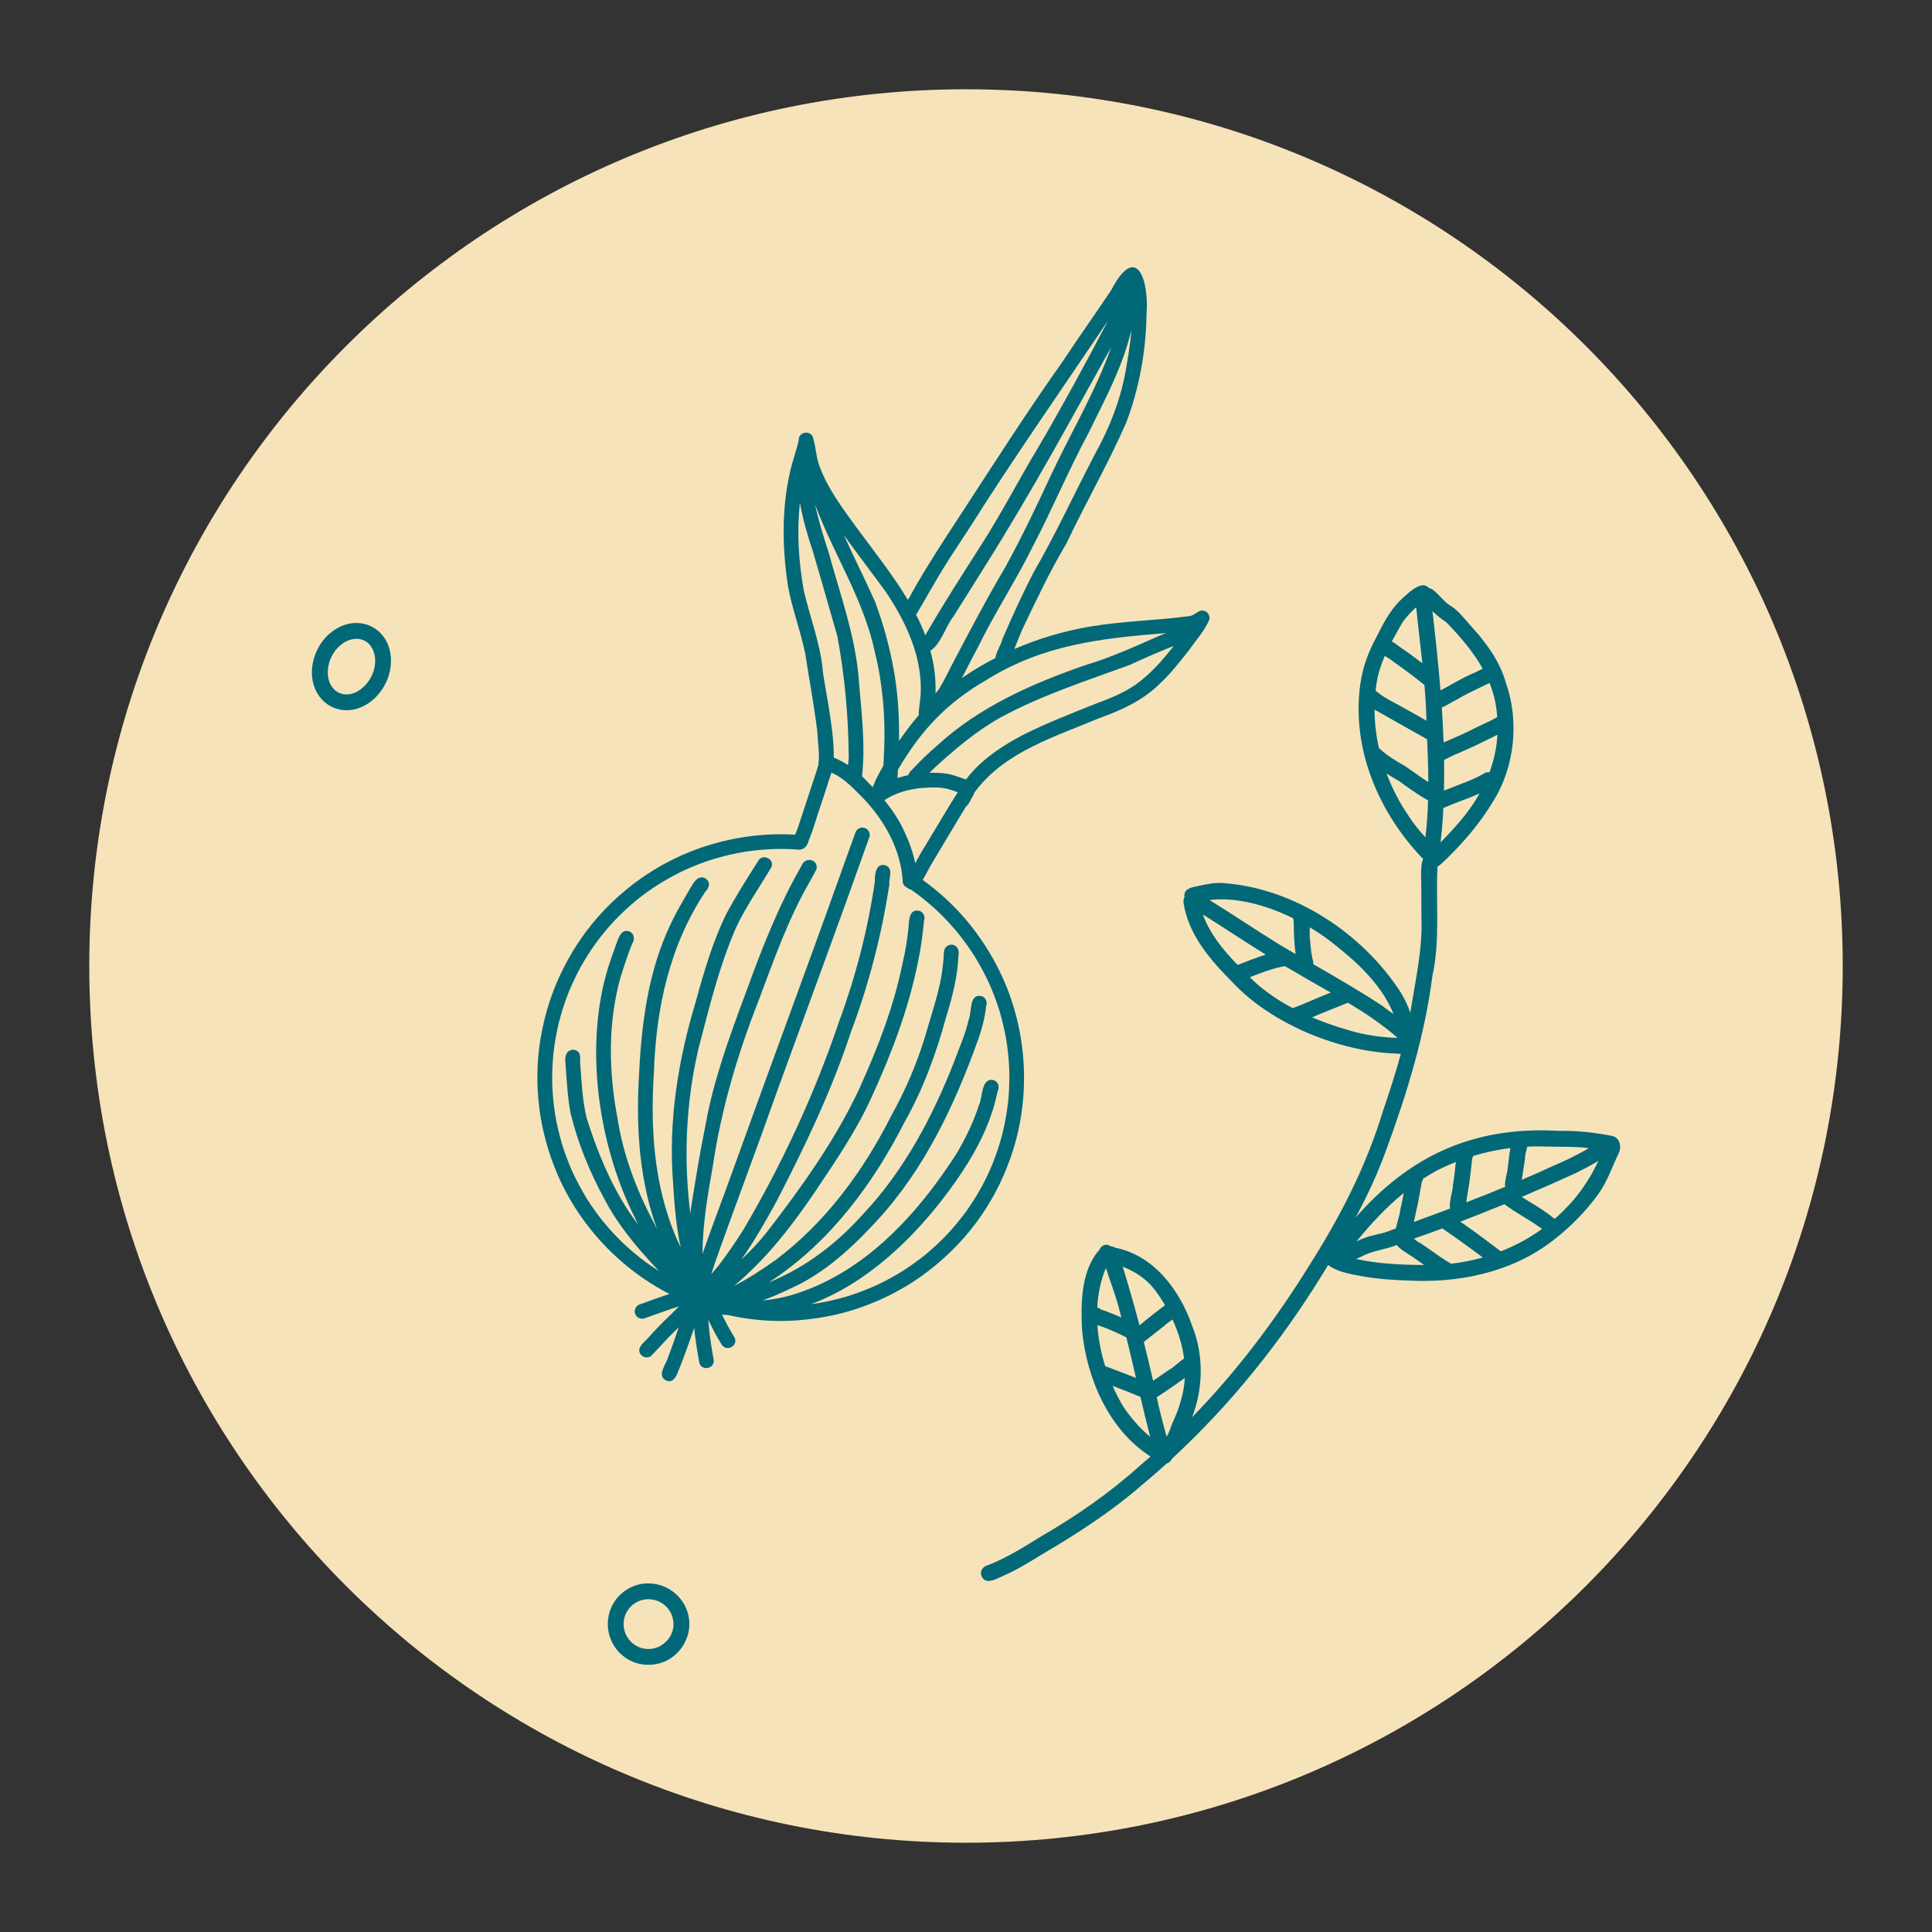 <?xml version="1.0" encoding="utf-8"?> <svg xmlns="http://www.w3.org/2000/svg" xmlns:xlink="http://www.w3.org/1999/xlink" version="1.1" x="0px" y="0px" width="2000px" height="2000px" viewBox="0 0 2000 2000" style="enable-background:new 0 0 2000 2000;" xml:space="preserve"><rect x="0" y="0" width="2000" height="2000" fill="#333333" stroke="none"/> <style type="text/css"> .st0{fill:#F6E3B9;} .st1{fill:#FFFFFF;} .st2{fill:#016878;} </style> <g id="Vector_layer_3_"> <path class="st0" d="M92.42,1000c0-501.24,406.34-907.58,907.58-907.58s907.58,406.34,907.58,907.58s-406.34,907.58-907.58,907.58 S92.42,1501.24,92.42,1000z"></path> </g> <g id="Vector_layer_2_"> <path class="st1" d="M785.52,890.22c-0.16,0.24-0.33,0.48-0.48,0.71C785.15,890.68,785.33,890.46,785.52,890.22z"></path> <path class="st2" d="M697.03,1684.52c0.11-1.17,0.18-2.32,0.18-3.47c-0.04-1.04-0.09-2.05-0.22-3.07 c-0.18-1.22-0.42-2.41-0.73-3.62c-0.31-1.04-0.68-2.07-1.06-3.07c-0.51-1.12-1.08-2.19-1.68-3.25c-0.57-0.88-1.17-1.74-1.79-2.6 c-0.68-0.8-1.37-1.59-2.1-2.34c-0.86-0.8-1.74-1.57-2.67-2.3c-0.99-0.71-1.99-1.41-3.04-1.99c-0.88-0.48-1.76-0.9-2.67-1.3 c-1.04-0.42-2.08-0.77-3.15-1.1c-1.21-0.31-2.41-0.55-3.64-0.73c-1.17-0.11-2.38-0.18-3.57-0.2c-1.06,0.04-2.12,0.11-3.18,0.22 c-1.08,0.16-2.16,0.38-3.22,0.66c-1.21,0.37-2.4,0.77-3.56,1.26c-1.01,0.46-1.97,0.95-2.93,1.5c-0.99,0.62-1.94,1.28-2.85,1.99 c-0.95,0.79-1.83,1.61-2.71,2.49c-0.82,0.88-1.54,1.88-1.61,2.01c-0.73,0.99-1.43,2.01-2.07,3.07c-0.46,0.8-0.86,1.65-1.24,2.5 c-0.44,1.13-0.8,2.25-1.15,3.4c-0.22,1.04-0.44,2.07-0.6,3.13c-0.11,1.19-0.2,2.38-0.24,3.22v0.11c0,0.22,0,0.46,0,0.68l0.02,0.04 c0.02,1.02,0.11,2.05,0.24,3.05c0.16,1.04,0.37,2.05,0.6,3.07c0.02,0.05,0.04,0.11,0.05,0.16c0.29,1.08,0.68,2.12,1.08,3.16 c0.49,1.12,1.04,2.19,1.63,3.25c0.64,1.02,1.32,2.01,2.05,2.96c0.71,0.84,1.44,1.65,2.21,2.43c0.75,0.69,1.54,1.37,2.34,2.01 c0.95,0.68,1.9,1.32,2.89,1.9c1.08,0.57,2.16,1.1,3.27,1.57c0.88,0.31,1.74,0.58,2.61,0.86c1.12,0.27,2.25,0.49,3.38,0.69 c1.19,0.13,2.34,0.2,3.53,0.22c1.06-0.04,2.12-0.11,3.2-0.22c1.23-0.22,2.45-0.48,3.68-0.79c1.1-0.35,2.18-0.75,3.25-1.19 c0.84-0.42,1.66-0.84,2.47-1.28c1.1-0.68,2.16-1.39,3.2-2.16c0.91-0.79,1.79-1.57,2.63-2.41c0.79-0.86,1.55-1.75,2.29-2.67 c0.64-0.9,1.24-1.83,1.83-2.78c0.49-0.95,0.95-1.9,1.39-2.89c0.37-0.97,0.71-1.96,1.01-2.96 C696.65,1686.7,696.87,1685.6,697.03,1684.52z M708.51,1661.27c3.88,6.98,5.63,15.29,4.99,23.26 c-1.32,16.49-13.04,31.7-28.89,36.77c-4.41,1.41-8.92,2.1-13.4,2.1c-7,0-13.95-1.72-20.28-5.19c-5.03-2.74-9.49-6.58-12.96-11.13 c-3.42-4.46-5.76-9.42-7.17-14.22c-0.07-0.26-0.15-0.49-0.2-0.75l-0.02-0.06c-0.93-3.66-1.35-7.31-1.39-11.08 c0.06-5.89,1.24-11.61,3.62-17c0.79-1.77,1.74-3.49,2.78-5.12c1.39-2.18,2.94-4.41,4.75-6.27c0.2-0.22,0.4-0.42,0.62-0.62 c0.16-0.15,0.31-0.29,0.48-0.44c-0.02-0.02-0.04-0.04-0.04-0.04c4.48-4.42,9.78-7.81,15.72-9.96c11.26-4.11,24.02-2.83,34.5,2.85 C698.75,1648.43,704.55,1654.05,708.51,1661.27z"></path> <path class="st2" d="M877.82,792.01c0.51-4,1.1-7.77,0.73-10.24c-0.33-41.8-4.21-82.31-11.72-123.21 c-8.56-29.47-16.86-59.06-25.54-88.51c-5.59-16.24-10.18-32.78-13.26-49.59c-3.24,30.15-1.33,60.98,4.02,90.65 c6.13,27.04,16.53,53.19,19.49,80.91c0.27,10.42,12.34,62.07,11.54,92.24C868.28,786.34,873.18,788.96,877.82,792.01z M915.34,774.57c1.17-33.31-1.57-66.72-9.6-99.13c-11.37-54.34-42.58-101.29-61.87-152.83c3.51,16.66,8.67,33.06,13.88,49.15 c12.29,44.74,28.5,88.64,31.56,135.32c2.61,32.89,6.71,63.9,3.05,96.48c2.5,2.34,4.9,4.81,7.19,7.37c1.32,1.3,2.61,2.63,3.89,3.97 c1.08-2.83,2.49-5.65,3.31-8.01c2.49-4.9,5.06-9.71,7.77-14.44C914.81,786.49,915.08,780.53,915.34,774.57z M953.08,718.97 c1.97-38.58-14.86-74.41-35.65-105.64c-13.75-18.94-28.07-37.46-41.72-56.46c-0.71-0.99-1.43-1.96-2.14-2.94 c10.55,23.29,22.12,46.18,32.51,69.48c13.2,36.06,22.1,74.32,24.01,112.72c0.57,10.28,0.69,20.57,0.53,30.84 c6.42-9.21,13.26-18.12,20.53-26.75c-0.16-0.82-0.22-1.74-0.13-2.72C951.89,731.34,952.34,725.15,953.08,718.97z M991.47,820.09 c-2.54-0.86-5.08-1.7-7.62-2.6c-9.82-3.24-20.37-2.34-30.53-1.74c-13.05,1.46-26.15,4.94-37.15,12.21 c-0.2,0.16-0.38,0.31-0.59,0.48c8.03,9.78,15.12,20.35,20.35,31.81c4.9,10.39,9.22,21.79,11.5,33.31 c3.22-5.92,6.51-11.83,10.02-17.39C968.93,857.37,979.77,838.47,991.47,820.09z M1043.71,1139.58c0.95-10.06,1.33-20.15,1.15-30.24 c-0.37-11.15-1.44-22.23-3.24-33.28c-1.7-9.8-3.97-19.45-6.49-28.05c-0.2-0.62-0.38-1.24-0.58-1.86 c-3.04-9.76-6.64-19.27-10.81-28.56c-4.19-9.03-8.85-17.84-14.04-26.36c-5.49-8.74-11.45-17.15-17.88-25.16 c-6.29-7.64-13-14.92-20.11-21.76c-7.64-7.24-15.69-14.01-23.4-19.64c-1.76-1.3-3.53-2.56-5.32-3.78 c-1.24-0.24-2.45-0.82-3.46-1.77c-0.02,0-0.02-0.02-0.04-0.02c-2.5-0.91-4.53-3.09-4.95-5.87c-1.55-31.98-17.33-61.2-38.65-84.49 c-10.77-10.75-20.92-22.78-35.2-28.92c-0.88,2.65-1.72,5.34-2.54,7.68c-4.72,15.29-10.09,30.35-14.9,45.62 c-1.63,5.83-3.95,11.43-6.11,17.08c-0.86,4.06-3.53,8.08-7.22,8.94c-0.9,0.35-1.86,0.49-2.87,0.42 c-8.45-0.69-16.91-0.84-25.38-0.66c-10.48,0.37-20.9,1.32-31.27,2.96c-10.49,1.75-20.83,4.17-31.01,7.2 c-10.28,3.18-20.29,6.98-30.1,11.45c-8.89,4.13-17.52,8.78-25.87,13.9c-8.25,5.19-16.27,10.79-23.13,16.31 c-0.69,0.58-1.39,1.17-2.05,1.68c-7.73,6.47-15.08,13.31-22.07,20.59c-6.86,7.39-13.29,15.1-19.29,23.22 c-5.69,7.97-10.9,16.16-15.72,24.68c-4.99,9.21-9.43,18.65-13.11,27.75c-0.09,0.26-0.18,0.51-0.27,0.77 c-3.77,9.87-6.91,19.89-9.51,30.13c-2.45,10.53-4.31,21.14-5.48,31.89c-0.99,10.6-1.37,21.17-1.1,31.81 c0.42,10.35,1.43,20.59,3.02,30.75c1.77,10.28,4.13,20.37,7.04,30.2c3.02,9.73,6.58,19.23,10.29,27.64 c4.64,10.13,9.84,19.93,15.69,29.44c5.23,8.19,10.86,16.05,16.33,22.85c6.67,8.19,13.84,15.87,21.41,23.18 c7.2,6.73,14.7,13.05,22.62,18.91c0.42,0.29,0.84,0.58,1.24,0.91c4.21,3.02,8.5,5.89,12.83,8.63c-1.39-1.5-2.8-2.98-4.19-4.46 c-19.67-21.08-38.93-44.25-52.13-69.81c-15.25-27.83-27.44-57.65-35.05-88.44c-3.11-16.22-4.02-32.71-5.19-49.15 c-0.31-4.06-0.99-8.34,0.44-12.27c1.43-3.88,6-5.89,9.84-4.42c7.15,2.72,3.77,10.68,4.95,16.42c1.35,18.28,2.19,35.73,6.34,53.3 c10.38,33.35,23.9,66.48,42.71,95.55c3.4,5.3,6.97,10.31,10.66,15.16c-1.28-2.61-2.54-5.28-3.8-7.99 c-37.83-75.75-52.42-178.39-26.62-259.92c2.71-8.17,5.56-16.31,8.54-24.39c1.99-5.65,5.23-13.88,12.74-11.13 c5.39,2.08,6,8.5,2.96,12.85c-4.44,10.81-7.92,21.98-11.57,33.08c-13.71,47.83-12.83,98.69-3.6,147.27 c5.89,38.32,19.78,74.62,37.85,108.77c1.08,2.08,2.14,4.19,3.22,6.29c-17.66-47.88-21.68-101.38-19.14-152.03 c2.4-56.04,8.76-113.29,33.42-164.39c5.72-12.41,12.91-24.04,19.64-35.95c3.29-5.54,7.95-14.77,15.72-10.95 c6.25,3.89,4.3,10.07,0,14.33c-37.01,55.78-50.85,120.96-53,187.06c-3.29,50.28-0.77,101.6,15.18,149.67 c3.35,10.38,7.53,20.93,12.58,30.97c-4.83-21.81-6.53-44.17-7.88-66.5c-5.12-63.68,5.16-127.38,23.62-188.25 c8.25-30.28,17.17-60.61,30.77-88.97c10.4-19.62,22.49-38.61,34.41-57.28c4.92-6.4,16.25-0.6,12.98,7.51 c-12.25,20.61-26.13,40.44-36.46,62.2c-17.86,40.94-27.75,82.75-39,125.43c-13.04,55.8-15.71,114.42-8.41,171.39 c0.2-2.01,0.42-4.02,0.62-6.02c4.7-29.56,9.21-57.68,15.16-86.7c8.48-47.19,25.16-92.08,41.78-136.89 c16.29-44.81,33.64-89.48,57.48-130.86c3.2-9.53,17.37-7.17,15.58,3.25c-1.83,4.04-4.3,7.86-6.31,11.9 c-22.73,39-37.81,81.97-53.61,124.13c-21.96,55.95-38.69,112.33-47.5,171.59c-5.43,30.75-10.48,59.92-10.71,90.94 c9.47-27.35,19.93-54.36,29.71-81.6c37.24-103.83,75.86-207.17,112.97-311.06c5.25-14.61,10.51-29.2,15.74-43.79 c1.28-3.55,5.25-5.56,8.87-4.7c4,0.93,6.67,5.12,5.67,9.14c-30.83,87.16-63.04,173.82-94.65,260.69 c-20.72,58.78-42.8,117.09-63.75,175.78c-1.7,5.3-3.57,10.86-5.45,16.44c2.63-2.96,5.19-6,7.72-9.05 c9.25-11.99,17.7-24.65,25.85-37.41c40.11-68.29,73.65-140.55,98.91-215.47c17.17-46.48,29.75-95.44,36.84-144.29 c-0.22-7.29,0.95-20,11.32-16.86c8.37,3.55,2.93,13.13,3.75,19.86c-8.04,51.85-20.97,102.66-39.51,151.72 c-20.11,61.29-47.81,119.26-77.38,176.31c-11.21,20.42-22.82,41.01-36.35,60.12c9.34-8.74,18.17-17.97,26.13-28.03 c35.74-46.18,70.74-95.09,95.57-147.93c19.05-41.94,35.82-84.93,45.09-130.2c2.89-12.09,4.86-24.32,6.18-36.66 c0.64-7.62,0.38-21.12,11.74-18.03c3.78,1.44,6.02,6,4.42,9.82c-1.39,14.08-3.15,28.34-6.16,42.27 c-9.49,47.92-26.71,93.74-46.97,138.06c-16.02,36.18-38.43,68.8-60.41,101.53c-23.9,35.23-50.26,69.13-83.15,96.37 c15.05-7.4,28.96-16.95,42.73-26.49c51.93-38.96,91.07-92.15,120.12-149.74c15.01-27.15,26.46-53.86,35.32-83.19 c5.65-19.86,12.45-39.49,16.27-59.82c1.37-8.47,2.5-16.97,2.76-25.56c0.04-5.21,4.33-9.32,9.53-8.17c5.01,1.24,6.6,6.29,5.56,10.93 c-0.79,21.68-6.25,42.8-12.63,63.43c-10.28,37.79-23.68,74.65-43,108.81c-32.64,64.21-77.1,124.26-137.77,164.35 c-0.68,0.48-1.55,1.08-2.6,1.77c37.13-15.05,69.06-39.33,95.92-69.09c43.46-45.64,73.46-102.19,96.08-160.46 c5.08-13.97,11.39-27.61,14.57-42.18c3.73-8.26-0.15-27.65,13.8-24.39c3.93,1.52,5.94,6.12,4.33,10.04 c-1.24,11.61-4.15,23.15-8.06,34.15c-24.08,67.58-55.33,134.04-104.22,187.32c-26.35,28.76-55.69,56.04-91.8,71.82 c-9,4.35-18.19,8.3-27.59,11.67c11.63-1.06,23.13-3.27,34.43-6.91c72.22-23.09,126.19-82.4,166.13-144.44 c9.82-16.44,18.14-33.62,23.64-50.99c4.04-8.14,2.1-29.18,15.54-25.67c4.61,1.75,6.03,7.17,3.86,11.37 c-1.68,6.86-3.13,13.8-5.43,20.5c-9.58,29.75-25.93,56.73-44.45,81.73c-36.2,49.38-85.26,96.56-143.36,118.19 c2.71-0.35,5.38-0.73,7.97-1.15c9.78-1.72,19.42-3.95,28.92-6.73c10.53-3.29,20.79-7.17,30.84-11.7 c8.89-4.17,17.52-8.85,25.93-13.97c8.34-5.3,16.38-11.01,24.12-17.15c7.88-6.55,15.36-13.42,22.47-20.81 c7.09-7.57,13.68-15.5,19.71-23.62c5.54-7.75,10.64-15.72,15.38-24.02c4.85-8.81,9.31-17.88,13.02-27.24 c0.35-0.91,0.64-1.83,1.08-2.71l0.07-0.26c3.46-9.14,6.4-18.43,8.85-27.9C1040.53,1161.81,1042.46,1150.77,1043.71,1139.58z M1075.39,462.12c24.99-42.8,48.69-86.32,71.64-130.2c-48.16,71.45-97.58,142.05-143.64,214.91 c-12.32,18.96-25.29,37.92-36.29,57.41c-5.98,9.93-11.5,20.17-17.5,30.06c-0.35,0.71-0.79,1.39-1.3,2.01 c3.58,6.95,6.8,14.02,9.56,21.26c0.13-0.16,0.24-0.31,0.35-0.48c18.06-31.56,37.88-62.05,57.37-92.73 C1037.03,531.14,1054.92,495.89,1075.39,462.12z M1089.14,489.38c20.28-42.89,45.31-84.98,61.12-129.89 c-41.85,75.15-82.9,150.88-128.77,223.65c-11.3,18.25-23.71,37.83-34.83,55.58c-6.45,7.39-13.53,29.62-23.57,34.78 c3.88,14.08,5.87,28.8,5.34,44.36c1.74-2.12,3.53-4.19,4.63-6.29c3.99-6.49,7.26-13.33,10.71-20.15 c18.3-34.94,36.62-69.79,56.61-103.81C1058.1,555.58,1073.84,522.36,1089.14,489.38z M1171.2,342.45c-0.26,0.69-0.49,1.41-0.75,2.1 c-9.09,37.02-27.43,70.43-44.01,104.45c-20.44,38.01-37.02,77.93-56.97,116.01c-17.55,35.8-39.64,69.11-57.1,104.95 c-5.72,10.55-11.01,21.36-16.64,31.96c11.1-7.66,22.71-14.61,34.74-20.79c0.57-6.31,6.29-14.39,7.28-19.67 c9.98-23.24,20.57-46.29,32.12-68.8c22.98-39.64,42.09-81.31,63.24-121.92c16.09-28.76,28.01-59.66,33.11-92.3 C1168.29,366.64,1170.14,354.57,1171.2,342.45z M1175.46,708.84c15.47-10.99,27.96-25.25,39.55-40.19 c-15.4,6.16-30.52,12.73-45.64,19.73c-45.14,16.56-91.11,31.28-133.62,54.32c-25.05,14.08-47.26,32.8-68.34,52.18 c-1.76,1.7-3.49,3.42-5.21,5.16c9.8-0.35,19.34,0.29,28.56,3.75c2.54,0.91,6.03,1.86,9.23,3.16c15.3-20.46,37.85-35.2,60.28-46.81 c24.26-12.07,49.49-21.85,74.62-31.89C1149,723.1,1163.01,717.36,1175.46,708.84z M1198.81,658.72c2.82-1.21,5.72-2.29,8.61-3.36 c-66.13,5.17-127.49,11.77-186.29,48.56c-41.91,24.17-68.31,53.15-91.55,92.79c-0.11,2.25-0.22,4.48-0.35,6.73 c-0.04,0.69-0.18,1.35-0.42,1.98c3.73-1.17,7.53-2.16,11.35-2.93c0.77-2.21,2.29-4.35,4.33-5.98c8.03-8.72,16.67-16.95,25.63-24.7 c43.52-40,98.15-64.14,153.44-83.26C1150.23,680.52,1173.7,669.8,1198.81,658.72z M1246.36,632.27c4.04,0.95,6.51,5.36,5.47,9.27 c-4.81,11.5-13.62,20.99-20.73,31.16c-9.8,12.54-19.62,25.1-31.36,35.93c-17.11,16.66-39.07,26.66-61.29,34.59 c-45.42,19.2-97.21,34.45-128.26,75.24c-0.49,0.57-0.95,1.23-1.39,1.92c-0.6,1.94-1.74,3.89-3,5.8c-1.63,3.44-3.35,6.88-5.81,8.76 c-3.2,5.23-6.38,10.59-9.56,15.74c-8.48,14.22-17.04,28.49-25.51,42.69c-3.38,5.78-6.33,11.81-9.67,17.59 c16.31,11.74,31.32,25.4,44.32,40.68c20.22,23.84,36.16,51.16,46.46,80.7c1.26,3.62,2.43,7.28,3.25,10.02 c9.1,29.91,12.38,61.29,10.11,92.44c-1.76,24.1-7.15,48.16-15.87,70.65c-0.02,0.07-0.04,0.11-0.07,0.15 c-0.09,0.26-0.18,0.51-0.18,0.51c-0.04,0.11-0.07,0.18-0.13,0.26c0,0.04,0,0.04,0,0.04c-0.09,0.33-0.22,0.66-0.37,0.91l-0.33,0.88 c-11.77,30.17-29.77,58.22-52.25,81.47c-11.3,11.74-23.59,22.27-36.82,31.74c-13,9.25-27.02,17.15-41.54,23.7 c-14.48,6.55-29.66,11.81-45.14,15.43c-15.43,3.62-31.08,5.78-46.92,6.62c-4,0.18-7.99,0.29-11.98,0.29 c-18.21,0-36.38-2.12-54.16-6.11c-2.07-0.13-4.11-0.27-6.18-0.44c3.93,7.99,8.1,15.85,12.78,23.4c3.14,5.98-1.79,11.19-6.89,11.19 c-2.4,0-4.83-1.15-6.47-3.93c-5.19-8.1-9.45-16.69-13.64-25.34c0.86,13.69,2.98,27.35,5.43,40.72c1.28,5.74-3.22,9.29-7.64,9.29 c-3.11,0-6.16-1.76-7.15-5.74c-2.08-11.92-4.11-23.84-5.25-35.84c-2.67,7.5-5.36,15.01-7.94,22.54c-2.69,7.3-5.32,14.61-8.39,21.78 c-1.79,4.81-4.35,10.86-9.53,10.86c-1.02,0-2.14-0.26-3.36-0.77c-9.8-5.19,0.2-16.67,1.94-23.49c4.06-10.44,7.73-21.01,11.34-31.61 c-3.64,3.53-7.26,7.06-10.81,10.68c-5.85,6.16-11.35,12.4-17.28,18.47c-1.35,1.39-3.22,2.05-5.08,2.05c-2.08,0-4.22-0.84-5.67-2.41 c-5.74-6.34,1.81-12.31,6.12-16.71c7.66-8.59,15.5-16.73,23.82-24.61c3.02-2.98,6.05-5.98,9.05-9.01 c-0.53,0.15-1.06,0.29-1.59,0.42c-11.39,3.62-22.54,7.88-33.82,11.83c-0.86,0.29-1.77,0.46-2.65,0.46c-3.05,0-6.02-1.74-7.19-4.83 c-1.46-3.77,0.46-8.47,4.37-9.85c9.49-3.31,18.85-6.95,28.41-10.07c0.79-0.24,1.68-0.51,2.67-0.84c-1.79-0.91-3.55-1.87-5.3-2.82 l-1.7-0.95c-9.2-5.05-17.99-10.71-26.44-16.93c-25.6-18.8-47.41-42.16-64.43-68.97c-16.64-26.26-28.1-55.62-34.15-86.08 c-6.11-30.97-6.31-63.44-0.38-94.45c3.04-15.8,7.39-31.41,13.37-46.37c5.83-14.63,12.93-28.67,21.32-42.02 c14.22-22.6,32.2-43,52.78-59.82c0.73-0.58,1.46-1.21,1.46-1.21c24.46-19.89,52.88-35.25,82.99-44.65 c28.58-8.89,58.56-12.83,88.47-11.34c0.68,0.04,1.37,0.07,2.05,0.11c1.04-2.45,2.19-4.83,2.82-6.91 c6.69-20.19,13.51-40.96,20.06-61.01c0.35-1.59,0.9-3.22,1.43-4.75c0.02-0.16,0.04-0.33,0.05-0.49c-0.26-1.24-0.15-2.49,0.24-3.62 c0.48-10.44-1.21-20.97-1.74-31.39c-3.35-26.47-8.26-52.78-12.32-79.17c-4.75-23.38-13.42-45.8-17.77-69.3 c-6.02-38.8-6.8-79.26,1.75-117.75c2.47-11.56,6.84-22.65,9.25-34.21c-0.33-7.95,11.46-10.7,14.54-3.16 c3.27,9.96,3.29,20.75,7.08,30.62c8.5,23,23.46,42.8,37.72,62.51c18.28,24.87,38.01,49.46,53.57,75.53 c1.54-2.21,2.98-4.39,3.73-6.4c15.58-27.68,32.82-54.25,50.28-80.76c35.18-53.99,69.68-107.96,106.9-160.42 c16.24-24.59,33.33-48.6,49.71-73.08c26.31-50.43,39.33-9.67,36.51,24.74c-0.49,38.16-7.44,76.75-21.03,112.48 c-18.59,42.53-41.89,82.9-61.76,124.84c-17.2,28.83-31.41,59.15-45.84,89.37c-2.85,6.67-5.61,13.38-8.21,20.17 c25.19-10.93,51.74-18.74,78.62-23.31c34.26-5.8,69.13-6.16,103.28-10.9C1237.26,636.87,1240.71,630.78,1246.36,632.27z"></path> <path class="st2" d="M1160.85,1363.87c-1.08-4.17-2.19-8.32-3.33-12.47c-3.47-13.11-8.68-25.85-12.67-38.83 c-5.39,12.78-8.23,26.68-8.98,40.92c1.35,0.35,2.63,1.04,3.66,1.99C1146.86,1358.02,1153.9,1360.79,1160.85,1363.87z M1175.97,1426.41c-3.24-13.99-6.49-27.97-9.93-41.92c-0.16-0.09-0.31-0.16-0.48-0.26c-9.11-4.59-18.56-8.89-28.23-12.07 c-0.44-0.09-0.88-0.2-1.3-0.33c0.95,14.33,3.78,28.71,8.08,42.44c0.31,0.09,0.6,0.18,0.91,0.31 C1155.31,1418.57,1165.71,1422.28,1175.97,1426.41z M1190.67,1487.43c-3.57-13.77-6.89-27.61-10.15-41.45 c-0.44-0.09-0.88-0.24-1.3-0.44c-9.05-3.95-18.25-7.42-27.46-10.88c3.57,8.17,7.64,15.93,12.1,23.07 C1171.55,1468.58,1180.41,1478.98,1190.67,1487.43z M1205.99,1351.12c-3.25-5.54-6.82-10.88-10.59-15.94 c-8.36-11.08-20.29-18.89-33.2-23.9c6.25,20.08,12.05,40.33,17.41,60.72c3.67-2.96,7.22-6.07,11.01-8.9 C1195.74,1358.78,1200.89,1355.18,1205.99,1351.12z M1225.76,1406.49c-1.77-13.93-6.02-27.64-11.99-40.55 c-3.15,2.29-6.45,4.42-8.48,6.51c-7.08,5.56-14.08,11.21-21.23,16.75c3.36,13.35,6.56,26.73,9.62,40.15 c5.63-3.68,11.08-7.72,16.66-11.41C1215.06,1415.61,1220.38,1409.56,1225.76,1406.49z M1222.36,1450.11 c2.38-7.81,3.73-15.72,4.15-23.66c-2.08,1.55-4.13,3.04-5.81,4.17c-7.73,5.23-15.27,10.82-23.22,15.76 c0.57,2.56,1.12,5.12,1.66,7.68c2.5,11.1,5.58,22.09,8.47,33.13c2.76-3.93,4.02-8.89,5.81-13.38 C1217,1466.09,1220.13,1458.32,1222.36,1450.11z M1281.43,998.83c9.49-3.71,19.11-7.57,28.87-10.59 c-21.94-13.57-43.42-28.01-65.16-41.65c7.35,20.11,21.04,36.8,35.95,52.22C1281.19,998.82,1281.3,998.82,1281.43,998.83z M1341.2,987.61c-1.57-11.43-1.83-22.53-1.97-34.01c-0.35-0.97-0.49-1.97-0.42-2.94c-27.61-13.58-59.02-22.32-86.72-18.96 c24.46,15.18,48.38,31.27,72.88,46.44C1330.36,981.32,1335.77,984.46,1341.2,987.61z M1377.57,1027.52 c-12.85-7.39-25.78-14.63-38.4-22.21c-3.07-1.72-6.12-3.46-9.18-5.23c-0.15,0.07-0.31,0.11-0.48,0.16 c-12.65,2.32-23.95,6.78-35.65,11.37c1.75,1.74,3.51,3.46,5.25,5.16c11.81,10.57,25.03,19.4,39.04,26.84 c0.69-0.38,1.48-0.68,2.32-0.82C1353.27,1038,1364.99,1032.27,1377.57,1027.52z M1446.86,1074.45 c-15.82-13.9-33.35-25.58-51.43-36.46c-0.79,0.48-1.65,0.8-2.56,0.99c-10.92,4.68-22.45,8.74-33.24,13.62 c-0.48,0.16-0.95,0.35-1.43,0.55c12.2,5.17,24.76,9.51,37.34,13.16C1411.94,1071.38,1429.79,1073.92,1446.86,1074.45z M1430.08,1040.65c4.06,3.13,8.32,6.12,12.56,9.2c-11.23-28.23-34.92-51.29-58.47-69.95c-8.19-6.87-17.79-13.71-28.28-19.95 c-0.06,4.74-0.4,9.45,0.26,12.56c0.44,6.55,1.15,13.09,2.4,19.56c0.69,1.99,1.04,4.1,0.99,6.09 C1383.33,1011.85,1407.1,1025.6,1430.08,1040.65z M1449.44,1252.74c1.52-5.87,2.63-11.81,3.67-17.77 c-18.03,14.74-34.17,32.03-48.73,50.06c2.78-1.32,5.56-2.6,8.47-3.62c8.78-3.29,18.23-4.02,26.82-7.77 c1.81-0.66,3.62-1.3,5.41-1.96C1446.26,1265.01,1449.33,1257.49,1449.44,1252.74z M1474.29,1309.51 c-5.58-3.93-11.12-7.9-16.88-11.54c-3.42-2.25-8.56-5.39-11.56-9.1c-10.79,4.3-22.51,5.52-33.19,10.28 c-2.93,1.55-5.94,2.91-9.01,4.1C1426.75,1308.39,1450.65,1309.38,1474.29,1309.51z M1472.42,686.57 c-2.07-19.33-4.48-38.63-6.4-57.94c-5.38,4.7-10.17,10.06-14.3,15.89c-3.71,6.44-7.44,12.94-10.95,19.56 c2.43,1.04,4.5,2.91,6.25,4.15C1455.67,674.1,1464.14,680.22,1472.42,686.57z M1476.65,746.12c-0.26-12.38-1.01-24.72-2.07-37.06 c-0.24-0.15-0.46-0.31-0.69-0.49c-10.33-8.36-20.94-16.2-31.76-23.88c-2.58-2.16-5.85-3.69-8.52-5.8 c-3.18,7.31-5.83,14.83-7.61,22.64c-0.88,4.52-1.55,9.05-2.05,13.6c0.57,0.26,1.1,0.58,1.61,0.97c6.87,6.11,15.54,9.93,23.49,14.46 C1458.34,735.6,1467.52,740.8,1476.65,746.12z M1478.6,809.63c-0.04-14.77-0.59-29.55-1.24-44.3 c-16.89-9.45-33.79-19.16-50.72-28.63c-1.12-0.66-2.4-1.37-3.73-2.16c0.04,13.35,1.61,26.69,4.52,39.73 c8.04,7.7,17.64,13.51,27.32,18.92C1462.7,798.68,1470.47,804.46,1478.6,809.63z M1478.35,828.61c-0.11-0.04-0.2-0.11-0.31-0.16 c-10.51-6-20.33-13.02-30.09-20.11c-4.24-2.49-8.47-4.97-12.62-7.59c5.85,15.61,13.66,30.5,23.07,44.19 c5.06,8.04,11.04,15.01,17.13,21.9C1477.12,854.12,1477.98,841.38,1478.35,828.61z M1504,1226.87c1.52-7.92,2.19-15.98,3.09-23.99 c-6.91,2.72-13.68,5.8-20.29,9.18c-4.7,2.56-9.27,5.32-13.75,8.25c-0.16,1.17-0.6,2.32-1.28,3.35c-1.85,10.2-3.31,20.46-5.85,30.53 c-0.77,3.58-1.54,7.17-2.3,10.77c12.51-4.55,24.99-9.16,37.44-13.86C1499.83,1243.85,1504.09,1233.05,1504,1226.87z M1502.15,1308.21c11.15-1.26,22.14-3.44,32.82-6.47c-13.79-10.35-27.5-20.28-41.87-30.08c-9.82,3.64-19.65,7.19-29.51,10.62 c2.16,1.81,4.31,3.51,6.47,4.41c9.14,5.87,17.7,12.56,26.84,18.39C1498.66,1306.09,1500.52,1307,1502.15,1308.21z M1506.72,855.58 c9.8-10.95,18.21-22.32,24.96-34.21c-9.01,4.04-18.41,7.35-27.5,10.86c-2.87,1.06-6.45,2.94-10,4.13 c-0.35,7.13-0.8,14.24-1.37,21.35c-0.57,4.55-1.06,9.58-1.5,14.35C1496.61,866.72,1501.69,861.16,1506.72,855.58z M1532.52,693.42 c0.73-0.48,1.5-0.91,2.3-1.28c-9.84-17.68-23.38-33.29-37.5-47.9c-5.23-3.38-9.93-7.35-14.43-11.52 c3.13,27.22,6.09,54.58,8.3,81.98c7.39-3.73,14.48-8.26,21.89-11.96C1519.61,699.07,1526.63,696.62,1532.52,693.42z M1541.9,799.54 c4.64-12.4,7.46-25.36,8.25-38.94c-13.75,6.91-26.79,13.26-40.97,19.38c-4.02,1.1-9.23,4.44-14.3,6.64 c0.18,10.6,0.16,21.21-0.07,31.8c6.34-2.58,12.82-4.88,19.18-7.48c7.7-3,15.43-6.16,22.53-10.39 C1538.15,799.52,1540.07,799.21,1541.9,799.54z M1549.78,742.44c0.06-0.04,0.13-0.07,0.18-0.09c-0.38-5.05-1.02-10.17-1.97-15.39 c-1.41-6.95-3.46-13.58-6.03-19.97c-11.48,5.61-23.13,10.82-34.15,17.31c-5.08,2.4-9.91,6.23-15.3,7.92 c0.84,12.12,1.48,24.24,1.92,36.38c9.65-4.37,19.51-8.26,28.96-13.09C1532.17,750.8,1541.31,747.4,1549.78,742.44z M1559.12,1218.2 c2.54-10.13,2.47-20.11,4.5-29.75c-13.11,1.63-26.09,4.37-38.72,8.21c-0.13,0.84-0.4,1.7-0.9,2.54 c-0.86,8.39-1.85,16.73-2.93,25.08c-1.15,6.6-1.9,11.61-2.91,17.95c-0.05,0.75-0.11,1.55-0.18,2.38 c13.42-5.16,26.77-10.48,40.06-15.98C1557.62,1225.31,1558.43,1221.42,1559.12,1218.2z M1596.35,1272.16 c-12.65-9.31-26.64-16.25-39.02-25.6c-15.14,6.25-30.35,12.31-45.64,18.14c1.19,0.88,2.4,1.74,3.62,2.47 c13.04,9.05,25.73,18.74,38.4,28.23C1568.89,1289.42,1583.24,1281.63,1596.35,1272.16z M1641.25,1190.63 c1.19-0.68,2.36-1.39,3.55-2.1c-15.76-1.92-31.76-1.19-47.63-1.7c-1.96-0.05-3.91-0.07-5.87-0.07c-3.44,0-6.89,0.07-10.33,0.24 c-0.69,4-2.45,8.36-2.21,12.16c-1.32,7.59-2.16,14.96-3.49,22.25c10.57-4.53,21.08-9.2,31.52-14.04 C1618.16,1202.6,1630.94,1196.53,1641.25,1190.63z M1654.55,1201.8c-1.02,0.55-1.92,1.12-2.52,1.5 c-6.8,3.95-13.73,7.55-20.77,11.06c-18.48,8.48-37.15,16.73-55.97,24.7c11.17,7.06,22.78,13.51,33.04,21.9 c0.44,0.2,0.86,0.44,1.26,0.69C1628.36,1245.35,1643.87,1225.2,1654.55,1201.8z M1668.08,1175.73c8.34,1.12,10.84,10.81,7.79,17.66 c-6.98,14.46-12.12,30.13-21.61,43.2c-12.54,17.11-27.55,32.53-44.21,45.65c-16.35,13.2-34.74,23.09-54.25,30.11 c-0.4,0.18-0.8,0.33-1.23,0.44c-25.82,9.12-53.53,13.22-80.98,13.22c-3.93,0-7.86-0.09-11.77-0.26 c-17.99-0.51-35.96-1.59-53.66-4.94c-11.26-2.05-24.04-4.35-33.28-11.24c-1.97,3.24-3.97,6.47-5.96,9.69 c-43.22,70.14-95.09,134.97-155.67,190.77c-0.95,2.29-2.82,4.21-5.32,4.85c-8.39,7.62-16.97,15.05-25.69,22.29 c-31.56,27.44-66.39,50.06-102.37,71.2c-13.57,8.28-27.1,16.82-41.76,23.09c-4.28,1.96-10.09,5.14-14.86,5.14 c-3.4,0-6.25-1.63-7.62-6.44c-1.13-5.19,3.09-9.21,7.57-10.06c19.44-7.68,37.01-18.83,54.7-29.73 c36.77-21.28,71.27-45.22,102.37-73.37c3.62-3.02,7.2-6.07,10.75-9.18c-43.2-27.77-65.93-80.47-70.83-130.22 c-1.44-27.35-1.41-61.1,17.08-82.86c0.22-0.2,0.44-0.37,0.66-0.53c1.57-4.53,6.42-7.72,12.14-3.99c1.46,0.05,2.89,0.48,4.13,1.32 c40.55,8.08,67.1,43.97,80.01,81.22c12.03,30.02,11.43,64.32-0.16,94.34c47.43-48.6,88.35-103.47,123.91-161.26 c31.06-49.31,56.83-100.21,73.68-155.76c6.67-19.51,13.07-39.15,18.5-59.04c-1.33-0.02-2.67-0.15-3.89-0.37 c-59.18-1.66-130.11-30.41-170.64-74.1c-22.34-22.42-44.85-48.31-50.19-80.52c-0.66-3.13-0.24-5.61,0.82-7.42 c-0.58-2.45-0.02-5.16,2.32-7.33c3.8-3.02,8.9-3.38,13.51-4.5c8.15-1.68,16.42-3.46,24.79-2.6 c73.39,5.47,143.58,51.96,183.15,113.12c4.08,6.75,7.44,13.79,9.91,21.08c0.73-3.89,1.39-7.81,1.97-11.72 c4.48-27.28,10.24-54.85,9.69-81.89c-0.37-16.49,0-32.95-0.46-49.46c0.02-4.66,0-11.35,2.03-16.14 c-45.95-47.83-74.3-113.98-64.98-180.88c2.32-16.99,8.21-33.22,16.4-48.21c7.09-14.1,14.26-28.41,25.85-39.42 c6.62-6.09,21.08-20.92,28.72-12.05c1.35,0.33,2.65,0.9,3.82,1.65c6.6,4.85,11.26,12.03,17.75,16.24c9,5.34,15.23,13.9,22.03,21.61 c15.56,16.8,29.78,36.27,36.11,58.54c14,39.69,9.36,87.18-13.18,122.88c-13.26,22.21-30.13,41.96-48.63,59.95 c-2.82,2.43-5.61,5.81-8.98,7.61c-1.83,37.76,2.96,75.84-5.21,112.97c-7.92,61.52-26.02,120.89-47.35,178.96 c-8.87,24.9-19.93,48.51-32.25,71.45c54.7-62.48,120.38-95.13,210.74-89.79C1632.24,1170.26,1650.23,1172.4,1668.08,1175.73z"></path> <path class="st2" d="M388.39,684.78c0-1.24-0.04-2.47-0.13-3.69c-0.16-1.26-0.37-2.5-0.64-3.75c-0.35-1.3-0.75-2.56-1.21-3.82 c-0.38-0.88-0.8-1.76-1.24-2.61c-0.49-0.8-0.99-1.59-1.54-2.38c-0.48-0.6-0.97-1.19-1.5-1.76c-0.58-0.57-1.21-1.12-1.83-1.66 c-0.66-0.48-1.33-0.93-2.03-1.37c-0.66-0.37-1.32-0.69-1.99-1.01c-0.66-0.26-1.3-0.48-1.97-0.69c-0.77-0.2-1.55-0.38-2.36-0.53 c-0.8-0.09-1.63-0.16-2.43-0.2c-0.91,0-1.83,0.04-2.72,0.11c-1.01,0.15-1.99,0.31-3,0.51c-1.12,0.31-2.23,0.66-3.31,1.06 c-1.04,0.44-2.08,0.93-3.09,1.46c-1.28,0.73-2.5,1.54-3.71,2.43c-1.12,0.86-2.18,1.77-3.22,2.76c-1.15,1.15-2.21,2.36-3.25,3.64 c-0.97,1.39-1.94,2.76-2.83,4.21c-0.69,1.26-1.33,2.54-1.94,3.84c-0.66,1.55-1.23,3.13-1.72,4.74c-0.42,1.54-0.77,3.09-1.04,4.66 c-0.2,1.57-0.33,3.13-0.4,4.72c0.02,1.26,0.05,2.51,0.16,3.77c0.15,1.15,0.33,2.3,0.55,3.44c0.31,1.15,0.66,2.29,1.06,3.42 c0.4,0.93,0.82,1.85,1.26,2.76c0.49,0.84,1.02,1.66,1.57,2.47c0.66,0.82,1.32,1.59,2.01,2.34c0.48,0.44,0.95,0.86,1.44,1.28 c0.69,0.53,1.43,1.02,2.16,1.5c0.58,0.31,1.19,0.6,1.77,0.9c0.84,0.33,1.66,0.62,2.5,0.88c0.66,0.16,1.3,0.31,1.96,0.44 c0.79,0.09,1.59,0.16,2.38,0.22c0.91,0,1.83-0.04,2.74-0.09c1.01-0.13,2.01-0.31,3.02-0.53c0.9-0.24,1.79-0.51,2.67-0.84 c1.13-0.46,2.25-0.99,3.35-1.54c1.08-0.64,2.14-1.32,3.18-2.03c1.46-1.13,2.85-2.32,4.21-3.6c0.91-0.97,1.81-1.94,2.67-2.96 c1.06-1.41,2.08-2.83,3.03-4.33c0.86-1.48,1.63-3,2.38-4.57c0.62-1.48,1.15-3,1.65-4.55c0.38-1.5,0.73-3,1.01-4.53 C388.19,687.77,388.33,686.28,388.39,684.78z M395.88,657.61c10.77,13.02,10.99,32.03,4.57,47.03 c-6.34,14.85-19.8,27.68-36.15,30.2c-1.79,0.27-3.6,0.4-5.41,0.4c-6.44,0-12.82-1.74-18.36-5.12c-7.4-4.52-12.82-11.9-15.49-20.11 c-4.7-14.48-1.43-30.44,6.62-43.09c0.69-1.1,1.5-2.14,2.25-3.2c0.18-0.26,0.37-0.49,0.58-0.73c0.09-0.15,0.2-0.29,0.31-0.42 c4.86-6.03,11.04-11.04,18.14-14.19c6.6-2.91,14.01-4.13,21.15-3.11C382.66,646.49,390.38,650.97,395.88,657.61z"></path> </g> </svg> 
